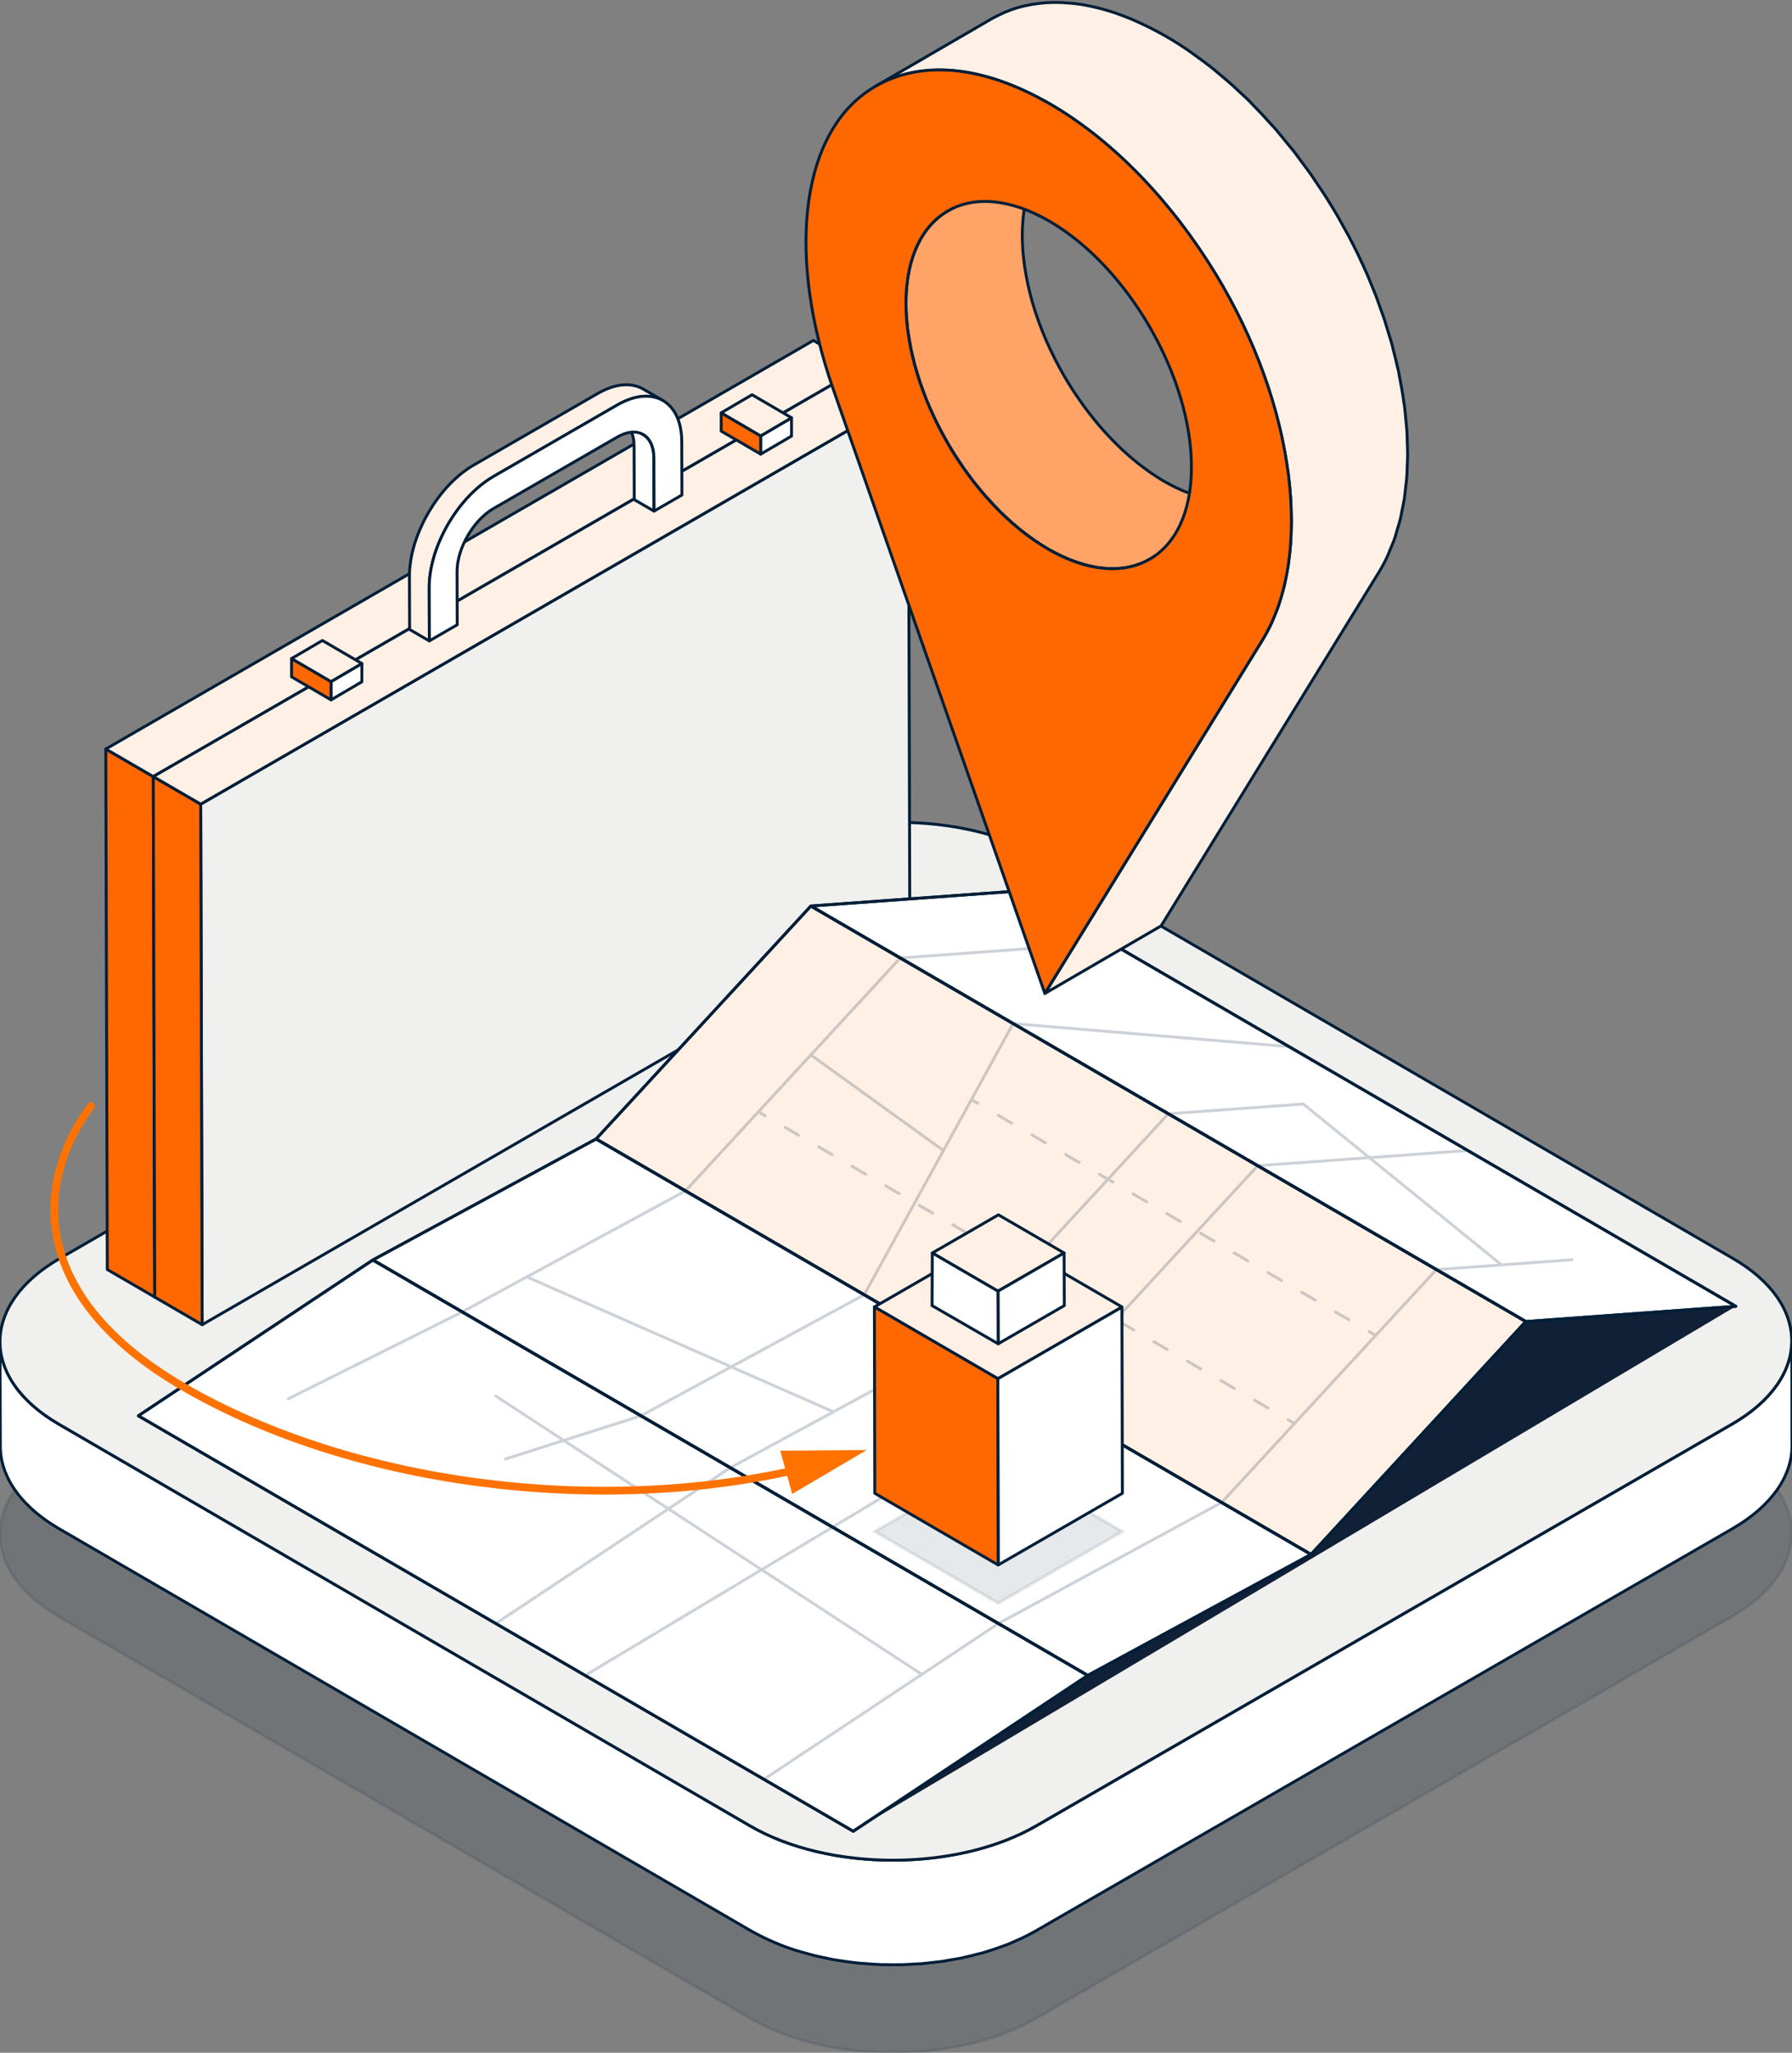 <?xml version="1.0" encoding="UTF-8"?>
<svg xmlns="http://www.w3.org/2000/svg" viewBox="0 0 550 630">
  <rect x="0" y="0" width="550" height="630" fill="#808080" stroke="none"/>
  <path d="m18.31 445.33c-24.3 14.03-24.43 36.78-.29 50.81l212.23 123.33c24.14 14.03 63.42 14.03 87.72 0l213.62-123.33c24.3-14.03 24.44-36.79.3-50.82l-212.23-123.33c-24.14-14.03-63.43-14.02-87.73 0z" fill="#001e38" opacity=".12" stroke="#001e38" stroke-miterlimit="10" stroke-width=".89"></path>
  <path d="m.05 412.93c.02.31.04.63.07.94.03.27.07.54.1.81.04.31.09.62.15.93.05.27.11.55.17.82.07.3.14.6.22.9.07.27.16.55.24.82.09.3.19.6.3.9.1.27.2.53.3.8.12.31.26.63.4.94.12.26.24.52.37.79.15.31.31.62.48.93.13.25.27.5.42.75.21.37.44.73.68 1.1.14.22.28.45.43.67.28.4.57.8.87 1.2.13.17.26.35.39.52.5.63 1.04 1.26 1.61 1.88.15.16.31.32.46.47.45.47.92.94 1.4 1.4.22.21.45.42.68.63.29.26.59.52.9.78.28.24.56.48.85.71.32.26.64.51.97.76.3.23.61.46.92.69.34.25.7.5 1.05.74.33.22.65.45.99.67.37.24.74.48 1.12.71.47.3.94.59 1.44.88l212.23 123.33c1.34.78 2.75 1.5 4.19 2.2l1.14.54c1.3.6 2.62 1.17 3.97 1.7.18.07.35.15.53.21 1.45.55 2.95 1.05 4.45 1.53 1.05.33 2.12.62 3.19.91.81.22 1.62.46 2.44.66 1.13.27 2.28.5 3.42.73.84.17 1.66.36 2.51.51.35.06.7.11 1.05.17 1.42.23 2.85.43 4.3.61.42.05.84.1 1.26.15.83.09 1.66.14 2.5.21 1.39.12 2.79.22 4.19.28.9.04 1.79.06 2.69.07 1.13.02 2.27.03 3.4.02.95-.01 1.89-.04 2.83-.08 1.05-.04 2.1-.1 3.15-.17.96-.07 1.91-.15 2.86-.24 1.04-.1 2.07-.22 3.1-.35.93-.12 1.85-.25 2.77-.39 1.1-.17 2.2-.36 3.29-.57.86-.16 1.72-.33 2.57-.52 1.3-.29 2.58-.61 3.85-.95.82-.22 1.65-.42 2.46-.66.44-.13.88-.27 1.31-.41 1.28-.4 2.53-.83 3.77-1.29l1.08-.39c1.12-.43 2.21-.92 3.3-1.4.53-.24 1.08-.45 1.6-.7 1.56-.74 3.09-1.53 4.55-2.37l213.62-123.33c12.23-7.06 18.34-16.33 18.32-25.59l.09 32.1c.03 9.26-6.09 18.53-18.32 25.59l-213.62 123.33c-1.46.85-2.99 1.63-4.55 2.38-.52.25-1.07.46-1.6.7-.93.41-1.84.84-2.8 1.22-.16.06-.33.12-.5.18-.35.14-.72.26-1.08.39-1.24.46-2.49.89-3.77 1.29-.43.14-.87.27-1.3.41-.3.09-.58.19-.88.27-.52.15-1.07.25-1.59.39-1.27.34-2.55.66-3.85.94-.35.08-.68.18-1.03.25-.51.1-1.03.17-1.54.27-1.09.21-2.18.4-3.29.57-.44.07-.87.17-1.32.23-.48.07-.97.1-1.46.16-1.03.13-2.06.25-3.1.35-.49.05-.98.12-1.48.16-.46.04-.92.04-1.39.07-1.05.07-2.09.13-3.15.17-.53.02-1.05.07-1.58.08-.42.01-.84-.01-1.26 0-1.13.02-2.27 0-3.4-.02-.56-.01-1.13.01-1.69 0-.33-.01-.67-.05-1-.07-1.4-.06-2.8-.16-4.19-.28-.56-.05-1.13-.06-1.69-.11-.27-.03-.54-.07-.81-.1-.42-.05-.84-.1-1.26-.15-1.44-.17-2.87-.37-4.3-.61-.35-.06-.7-.11-1.05-.17-.17-.03-.34-.05-.51-.08-.68-.12-1.33-.29-2-.43-1.15-.23-2.3-.46-3.43-.73-.82-.2-1.62-.43-2.44-.66-1.07-.29-2.15-.58-3.2-.91-.22-.07-.46-.12-.68-.2-1.28-.41-2.53-.86-3.77-1.33-.18-.07-.35-.15-.53-.22-1.35-.53-2.67-1.1-3.97-1.69-.38-.18-.76-.35-1.14-.54-1.43-.7-2.84-1.42-4.19-2.2l-212.18-123.32c-.25-.15-.51-.3-.76-.45-.23-.14-.45-.29-.68-.43-.38-.24-.76-.47-1.12-.71-.34-.22-.67-.45-.99-.67-.35-.24-.71-.49-1.05-.74-.31-.23-.62-.46-.92-.69-.33-.25-.66-.5-.97-.76-.29-.24-.57-.47-.85-.71-.3-.26-.6-.52-.89-.78-.12-.11-.25-.21-.37-.32-.11-.1-.2-.21-.31-.31-.49-.46-.95-.92-1.4-1.4-.15-.16-.31-.32-.46-.48-.57-.62-1.11-1.24-1.61-1.88-.02-.03-.05-.05-.07-.08-.11-.15-.21-.3-.32-.44-.3-.4-.6-.8-.88-1.2-.15-.22-.29-.44-.43-.66-.24-.37-.47-.73-.68-1.1-.06-.1-.13-.2-.19-.3-.08-.15-.15-.3-.23-.45-.17-.31-.33-.62-.48-.93-.13-.26-.25-.52-.36-.78-.14-.31-.27-.63-.4-.94-.06-.14-.12-.28-.18-.42-.05-.13-.08-.25-.13-.38-.11-.3-.2-.6-.3-.9-.08-.27-.17-.55-.24-.82-.08-.3-.15-.6-.22-.9-.04-.16-.09-.33-.12-.49-.02-.11-.03-.22-.05-.33-.06-.31-.1-.62-.15-.93-.04-.27-.08-.54-.1-.81-.03-.31-.05-.62-.07-.94 0-.18-.03-.36-.04-.55 0-.18 0-.36 0-.55l-.1-32.1c0 .36.03.73.05 1.09z" fill="#fff" stroke="#001e38" stroke-linecap="round" stroke-linejoin="round" stroke-width=".89"></path>
  <path d="m18.31 386.25c-24.3 14.03-24.43 36.78-.29 50.81l212.23 123.33c24.14 14.03 63.42 14.03 87.72 0l213.62-123.33c24.3-14.03 24.44-36.79.3-50.82l-212.23-123.33c-24.14-14.03-63.43-14.02-87.73 0z" fill="#f0f0ee" stroke="#001e38" stroke-linecap="round" stroke-linejoin="round" stroke-width=".89"></path>
  <path d="m47.04 238.34.45 159.75 217.18-125.38-.46-159.76z" fill="#fff" stroke="#001e38" stroke-linecap="round" stroke-linejoin="round" stroke-width=".89"></path>
  <path d="m47.04 238.34-14.57-8.46.46 159.75 14.56 8.46z" fill="#ff6800" stroke="#001e38" stroke-linecap="round" stroke-linejoin="round" stroke-width=".89"></path>
  <path d="m264.21 112.95-14.56-8.46-217.18 125.39 14.57 8.46z" fill="#fff0e5" stroke="#001e38" stroke-linecap="round" stroke-linejoin="round" stroke-width=".89"></path>
  <path d="m61.6 246.8.45 159.76 217.18-125.39-.46-159.75z" fill="#f0f0ee" stroke="#001e38" stroke-linecap="round" stroke-linejoin="round" stroke-width=".89"></path>
  <path d="m61.6 246.8-14.56-8.46.45 159.75 14.56 8.47z" fill="#ff6800" stroke="#001e38" stroke-linecap="round" stroke-linejoin="round" stroke-width=".89"></path>
  <path d="m278.77 121.42-14.56-8.47-217.17 125.39 14.56 8.46z" fill="#fff0e5" stroke="#001e38" stroke-linecap="round" stroke-linejoin="round" stroke-width=".89"></path>
  <path d="m194.57 135.7c-.04-.36-.09-.71-.15-1.04 0-.05-.02-.09-.03-.14-.07-.32-.15-.63-.24-.93-.02-.06-.04-.11-.06-.17-.09-.28-.2-.55-.32-.81-.01-.02-.02-.05-.03-.07-.14-.29-.28-.55-.45-.81-.23-.36-.5-.67-.78-.96-.07-.07-.14-.14-.21-.2-.3-.27-.61-.52-.95-.72s0 0 0 0l6.07 3.53c.34.2.65.45.95.72.07.07.14.13.21.2.28.29.55.6.78.96 0 0 0 .01.01.02.15.24.29.5.42.77v.02c.01.02.02.05.03.07.08.18.16.36.23.54.03.09.06.18.09.27.02.06.04.11.06.17.02.05.04.1.05.15.05.19.1.38.15.57.02.07.03.14.04.2 0 .05.02.09.03.14.01.07.03.14.04.21.03.17.06.35.08.53.01.1.02.2.03.3 0 .04 0 .07.01.11 0 .04.01.09.01.13.01.17.03.35.03.53s.01.36.01.54v.03l.05 16.31-6.07-3.53-.05-16.31c0-.42-.02-.83-.06-1.23 0-.04 0-.07-.01-.11z" fill="#fff" stroke="#001e38" stroke-linecap="round" stroke-linejoin="round" stroke-width=".89"></path>
  <path d="m125.68 175.96c0-.32.02-.64.04-.96 0-.14.02-.29.04-.44 0-.06 0-.13.02-.19 0-.11.02-.22.03-.33.03-.32.07-.64.11-.97s.09-.66.14-.99c0 0 0-.02 0-.03s0-.02 0-.04c.05-.31.1-.62.16-.93.06-.34.13-.69.21-1.03.03-.12.06-.24.08-.36.02-.07.03-.15.05-.22.04-.15.07-.3.11-.45.09-.35.18-.7.28-1.05.07-.25.15-.51.22-.77.01-.05.03-.09.04-.14s.03-.09.04-.14c.11-.34.21-.68.33-1.02.11-.34.23-.67.35-1.01.02-.06.05-.12.07-.18.02-.05.04-.1.06-.15.08-.21.16-.42.24-.63.13-.32.25-.64.39-.96.1-.23.2-.46.3-.69.02-.04.03-.08.05-.12s.04-.09.06-.13c.14-.32.29-.64.43-.95.16-.35.33-.7.5-1.04.03-.05.05-.11.08-.16.03-.07.07-.14.1-.2.14-.28.28-.55.43-.83.18-.34.38-.68.57-1.01.1-.17.19-.35.29-.52.04-.07.07-.14.11-.2.17-.29.36-.57.54-.86.26-.43.52-.85.8-1.27.04-.07.08-.14.13-.2.4-.6.82-1.19 1.24-1.77 0 0 0 0 0-.01.29-.39.58-.77.88-1.15.24-.31.49-.61.73-.91 0 0 .01-.02.02-.02h.01c.25-.31.51-.61.76-.91.25-.29.51-.57.77-.85.04-.05.09-.09.13-.13.04-.05.09-.09.14-.14.18-.19.36-.38.54-.57.27-.28.55-.55.83-.82.09-.08.17-.16.26-.24.07-.06.13-.12.2-.19.14-.13.27-.26.41-.38.29-.26.58-.52.88-.77.13-.11.26-.21.39-.32.07-.05.13-.11.2-.16.1-.08.19-.16.29-.24.29-.23.58-.45.87-.66.21-.15.42-.3.63-.45l.12-.09c.04-.02.07-.05.11-.08.28-.19.56-.38.84-.55.28-.18.56-.35.84-.51.06-.04.13-.08.19-.11l38-21.94c.21-.12.42-.24.63-.35.27-.15.54-.29.81-.42.17-.09.35-.16.52-.25.04-.02.08-.04.13-.06s.1-.05.15-.07c.27-.12.53-.23.79-.34.27-.11.53-.21.8-.3.05-.02.09-.03.13-.04s.08-.03.12-.04l.54-.18c.27-.08.55-.16.82-.23.13-.03.26-.06.39-.09.06-.01.11-.03.17-.04.08-.02.17-.04.25-.06.29-.06.58-.1.87-.14.18-.02.35-.04.52-.05.06 0 .12-.01.18-.02.06 0 .12-.01.18-.02.31-.02.62-.03.93-.03.13 0 .26.01.4.02.1 0 .21 0 .31.01.11 0 .21 0 .32.02.39.04.77.09 1.14.16h.02c.08.02.16.05.24.07.38.09.76.18 1.12.31.03.01.06.03.08.04.53.19 1.04.42 1.52.7l6.07 3.53c-.48-.28-.99-.51-1.51-.7-.39-.14-.8-.25-1.21-.35-.08-.02-.15-.05-.24-.06-.48-.1-.97-.15-1.48-.19-.1 0-.2-.01-.31-.01-.49-.02-.99-.01-1.5.03-.06 0-.12.01-.18.02-.53.05-1.08.13-1.64.25-.06.01-.11.03-.17.04-.57.13-1.15.29-1.74.49-.04.01-.08.03-.12.04-.62.21-1.24.46-1.88.75-.04.02-.08.04-.13.06-.64.3-1.3.63-1.96 1.02l-38 21.94c-.67.39-1.33.81-1.98 1.26-.04.03-.08.06-.12.09-.61.42-1.2.87-1.79 1.35-.07.05-.13.11-.2.16-.57.47-1.13.95-1.68 1.47-.07.06-.13.12-.2.19-.56.52-1.1 1.07-1.64 1.64-.05.05-.09.09-.14.14-.57.61-1.13 1.24-1.67 1.89 0 0-.01.01-.02.02-.55.67-1.09 1.36-1.61 2.06v.01c-.47.64-.93 1.3-1.37 1.97-.27.41-.53.84-.79 1.27-.22.36-.45.71-.66 1.07-.1.17-.19.35-.29.52-.34.61-.68 1.22-1 1.84-.03.07-.07.13-.1.2-.38.76-.74 1.52-1.08 2.29-.02.04-.03.08-.05.12-.33.76-.63 1.52-.92 2.28-.02.05-.04.1-.06.15-.29.78-.55 1.57-.79 2.35-.01.05-.03.09-.04.14-.23.76-.43 1.51-.6 2.27-.02.07-.03.15-.05.22-.18.78-.33 1.56-.46 2.33v.04c-.12.78-.22 1.55-.28 2.32 0 .06-.01.13-.02.19-.06.77-.09 1.53-.09 2.28l.05 16.31-6.07-3.53-.05-16.31c0-.3 0-.59.01-.89z" fill="#fff0e5" stroke="#001e38" stroke-linecap="round" stroke-linejoin="round" stroke-width=".89"></path>
  <path d="m151.43 146.26c-10.92 6.3-19.73 21.58-19.7 34.12l.05 16.31 8.55-4.94-.05-16.31c-.02-7.1 5-15.79 11.17-19.36l38-21.94c6.18-3.57 11.23-.69 11.25 6.41l.05 16.31 8.55-4.94-.05-16.31c-.04-12.54-8.91-17.6-19.83-11.3l-38 21.94z" fill="#fff" stroke="#001e38" stroke-linecap="round" stroke-linejoin="round" stroke-width=".89"></path>
  <path d="m101.6 209.19v5.61l9.46-5.55v-5.61z" fill="#fff" stroke="#001e38" stroke-linecap="round" stroke-linejoin="round" stroke-width=".89"></path>
  <path d="m101.6 209.19-12.12-7.07v5.61l12.12 7.07z" fill="#ff6800" stroke="#001e38" stroke-linecap="round" stroke-linejoin="round" stroke-width=".89"></path>
  <path d="m111.06 203.64-12.11-7.07-9.47 5.55 12.12 7.07z" fill="#fff0e5" stroke="#001e38" stroke-linecap="round" stroke-linejoin="round" stroke-width=".89"></path>
  <path d="m233.47 133.78v5.6l9.47-5.55v-5.61z" fill="#fff" stroke="#001e38" stroke-linecap="round" stroke-linejoin="round" stroke-width=".89"></path>
  <path d="m233.47 133.78-12.12-7.08v5.61l12.12 7.07z" fill="#ff6800" stroke="#001e38" stroke-linecap="round" stroke-linejoin="round" stroke-width=".89"></path>
  <path d="m242.94 128.22-12.12-7.07-9.47 5.55 12.12 7.08z" fill="#fff0e5" stroke="#001e38" stroke-linecap="round" stroke-linejoin="round" stroke-width=".89"></path>
  <path d="m532.75 400.91-270.87 161.12-219.42-127.51 270.88-161.12z" fill="#102036"></path>
  <g stroke="#001e38">
    <path d="m532.75 400.91-219.41-127.51-64.47 4.67 219.42 127.52z" fill="#fff" stroke-linecap="round" stroke-linejoin="round" stroke-width=".89"></path>
    <path d="m402.38 477.06-219.42-127.51-68.53 37.15 219.42 127.51z" fill="#fff" stroke-linecap="round" stroke-linejoin="round" stroke-width=".89"></path>
    <path d="m333.85 514.21-219.42-127.51-71.97 47.82 219.42 127.51z" fill="#fff" stroke-linecap="round" stroke-linejoin="round" stroke-width=".89"></path>
    <path d="m468.29 405.59-219.42-127.52-65.91 71.48 219.42 127.51z" fill="#fff0e5" stroke-linecap="round" stroke-linejoin="round" stroke-width=".89"></path>
    <path d="m532.75 400.91-219.41-127.51-64.47 4.67 219.42 127.52z" fill="none" stroke-linecap="round" stroke-linejoin="round" stroke-width=".89"></path>
    <path d="m402.38 477.06-219.42-127.51-68.53 37.15 219.42 127.51z" fill="none" stroke-linecap="round" stroke-linejoin="round" stroke-width=".89"></path>
    <path d="m333.85 514.21-219.42-127.51-71.97 47.82 219.42 127.51z" fill="none" stroke-linecap="round" stroke-linejoin="round" stroke-width=".89"></path>
    <path d="m468.29 405.59-219.42-127.52-65.91 71.48 219.42 127.51z" fill="none" stroke-linecap="round" stroke-linejoin="round" stroke-width=".89"></path>
    <g fill="none" opacity=".2" stroke-linecap="round" stroke-linejoin="round" stroke-width=".89">
      <path d="m210.39 365.49-68.53 37.15"></path>
      <path d="m265.24 397.37-68.53 37.15"></path>
      <path d="m224.14 450.46 68.53-37.15"></path>
      <path d="m320.1 429.24-35.74 22.17"></path>
      <path d="m374.95 461.12-68.53 37.16"></path>
      <path d="m320.08 290.84-43.78 3.17"></path>
      <path d="m395.62 321.22-84.67-7.07"></path>
      <path d="m358.58 341.83 41.42-3 60.85 49.37"></path>
      <path d="m450.47 353.1-64.46 4.67"></path>
      <path d="m482.49 386.63-41.62 3.02"></path>
      <path d="m141.86 402.64-53.36 26.65"></path>
      <path d="m196.71 434.52-41.59 13.26"></path>
      <path d="m152.17 498.28 71.97-47.82"></path>
      <path d="m284.36 451.41-104.76 62.8"></path>
      <path d="m306.42 498.28-71.97 47.81"></path>
      <path d="m282.94 513.88-130.77-85.42"></path>
      <path d="m276.3 294.01-65.91 71.48"></path>
      <path d="m310.95 314.15-45.71 83.22"></path>
      <path d="m292.67 413.31 65.91-71.48"></path>
      <path d="m386.01 357.77-65.91 71.47"></path>
      <path d="m440.87 389.65-65.92 71.47"></path>
      <path d="m397.32 436.87-2.02-1.18"></path>
      <path d="m389.13 432.1-151.26-87.9" stroke-dasharray="4.76 7.14"></path>
      <path d="m234.78 342.41-2.02-1.18"></path>
      <path d="m422.24 409.85-2.03-1.18"></path>
      <path d="m414 405.05-110.74-64.58" stroke-dasharray="4.79 7.19"></path>
      <path d="m300.15 338.66-2.02-1.18"></path>
      <path d="m289.56 353.1-40.69-29.34"></path>
      <path d="m255.79 433.3-94.09-41.41"></path>
    </g>
    <path d="m278.62 101.48c-.09-.73-.14-1.45-.21-2.18-.05-.52-.11-1.04-.15-1.55-.12-1.63-.2-3.25-.19-4.84.04-13.82 4.92-23.55 12.79-28.12l35.68-20.74c-7.87 4.57-12.75 14.3-12.79 28.12 0 1.59.07 3.21.19 4.84.04.52.1 1.04.15 1.55.1 1.04.23 2.09.38 3.15.17 1.16.38 2.33.6 3.5.15.8.29 1.59.47 2.39.17.75.36 1.5.55 2.25.26 1.04.53 2.08.83 3.12.18.6.36 1.21.55 1.81.37 1.17.76 2.34 1.18 3.51.17.48.34.96.52 1.43.61 1.61 1.25 3.22 1.94 4.81.08.18.17.36.25.54.63 1.43 1.3 2.85 2 4.25.22.44.44.87.66 1.31.68 1.33 1.39 2.64 2.13 3.94.14.25.28.51.43.77.88 1.52 1.8 3.01 2.76 4.49.28.42.56.84.84 1.26.71 1.06 1.43 2.1 2.17 3.13.4.56.81 1.11 1.22 1.65.64.85 1.31 1.69 1.97 2.52.56.7 1.13 1.4 1.7 2.08.55.64 1.11 1.26 1.67 1.89.96 1.07 1.93 2.1 2.92 3.11.62.62 1.23 1.25 1.86 1.85.49.47.99.93 1.49 1.38.81.74 1.64 1.46 2.47 2.16.5.42 1 .84 1.5 1.24.91.72 1.83 1.4 2.75 2.07.44.32.88.66 1.32.96 1.38.94 2.77 1.84 4.18 2.65 1.36.78 2.69 1.46 4.02 2.09.35.16.69.32 1.04.47.74.33 1.45.6 2.18.87 1.04.4 2.07.76 3.09 1.07.65.2 1.31.39 1.95.55.6.15 1.2.27 1.8.38.78.15 1.56.27 2.32.36.44.05.88.1 1.31.13.95.07 1.89.09 2.81.06h.65c1.11-.06 2.19-.2 3.24-.41.26-.05.51-.12.77-.18.83-.19 1.63-.42 2.41-.7.25-.09.5-.16.74-.26.99-.39 1.96-.83 2.87-1.36l-35.68 20.74c-.08.05-.16.09-.24.14-.71.4-1.44.76-2.2 1.08-.14.06-.29.1-.43.15-.24.1-.49.18-.74.26-.38.13-.75.29-1.14.4-.41.12-.85.2-1.27.29-.26.06-.51.13-.77.18-.14.03-.27.07-.42.09-.86.15-1.74.25-2.65.31-.06 0-.12 0-.18 0-.21.01-.43 0-.64 0-.69.02-1.37.05-2.08.02-.24-.01-.49-.06-.73-.07-.43-.03-.87-.08-1.31-.13-.41-.05-.81-.06-1.22-.12-.36-.06-.74-.17-1.1-.23-.59-.11-1.19-.24-1.79-.38-.33-.08-.64-.12-.96-.21s-.66-.24-.98-.34c-1.02-.3-2.05-.66-3.09-1.07-.37-.14-.72-.22-1.09-.37-.36-.15-.73-.34-1.09-.5-.34-.15-.69-.31-1.03-.47-1.33-.63-2.67-1.3-4.03-2.09-1.41-.81-2.8-1.71-4.18-2.66-.44-.3-.88-.64-1.32-.96-.93-.67-1.85-1.35-2.76-2.08-.5-.4-1-.82-1.49-1.24-.84-.7-1.66-1.42-2.48-2.17-.5-.45-.99-.91-1.48-1.38-.31-.29-.62-.57-.93-.87-.32-.32-.62-.67-.94-1-.99-1.01-1.96-2.04-2.92-3.11-.3-.34-.63-.65-.93-.99-.25-.29-.49-.6-.74-.9-.58-.68-1.14-1.37-1.7-2.07-.37-.46-.75-.89-1.11-1.36-.29-.38-.57-.78-.86-1.17-.41-.55-.81-1.09-1.21-1.65-.28-.38-.57-.75-.84-1.14-.46-.65-.89-1.33-1.33-1.99-.28-.42-.57-.84-.85-1.27-.12-.18-.24-.35-.35-.53-.78-1.22-1.53-2.46-2.26-3.71-.05-.08-.09-.17-.14-.25-.15-.25-.28-.52-.43-.77-.5-.89-1.01-1.77-1.49-2.67-.22-.42-.42-.84-.64-1.26-.22-.44-.45-.88-.67-1.32-.19-.38-.39-.76-.58-1.14-.49-1.02-.96-2.06-1.41-3.09-.08-.19-.18-.37-.26-.56-.02-.05-.05-.1-.07-.15-.56-1.3-1.1-2.61-1.61-3.93-.09-.24-.17-.48-.26-.72-.18-.48-.35-.97-.52-1.45-.23-.65-.49-1.31-.7-1.96-.17-.51-.31-1.03-.47-1.54-.19-.6-.37-1.2-.55-1.8-.11-.37-.24-.75-.34-1.12-.19-.67-.33-1.34-.49-2.01-.19-.74-.38-1.49-.55-2.23-.06-.26-.14-.52-.19-.78-.12-.54-.18-1.08-.28-1.62-.22-1.17-.43-2.33-.6-3.49-.05-.32-.12-.65-.16-.97z" fill="#ffa466" stroke-linecap="round" stroke-linejoin="round" stroke-width=".89"></path>
    <path d="m392.4 185.84c.27-.78.46-1.61.7-2.41.35-1.16.73-2.31 1.02-3.51.21-.87.35-1.8.53-2.69.24-1.19.51-2.37.7-3.6.15-.97.22-1.99.34-2.98.14-1.21.31-2.41.4-3.65.08-1.02.08-2.09.12-3.13.05-1.26.13-2.51.13-3.79 0-1.08-.07-2.2-.1-3.3-.04-1.29-.05-2.56-.13-3.88-.07-1.14-.22-2.31-.33-3.46-.12-1.31-.22-2.61-.39-3.93-.05-.36-.12-.73-.17-1.09-.38-2.8-.88-5.65-1.46-8.51-.21-1.04-.43-2.08-.67-3.13-.36-1.58-.75-3.16-1.16-4.75-.32-1.23-.65-2.46-1.01-3.69-.35-1.19-.72-2.39-1.09-3.58-.45-1.42-.91-2.84-1.41-4.26-.35-1-.71-2-1.08-3-.59-1.58-1.21-3.17-1.85-4.75-.34-.83-.67-1.66-1.02-2.49-.9-2.12-1.85-4.24-2.85-6.35-.13-.27-.24-.54-.37-.8-1.14-2.37-2.35-4.72-3.62-7.07-.36-.67-.75-1.34-1.12-2.01-1.18-2.12-2.38-4.24-3.66-6.33-1.28-2.1-2.64-4.14-4.01-6.18-.53-.8-1.05-1.6-1.6-2.39-1.19-1.72-2.44-3.4-3.69-5.08-.55-.73-1.07-1.48-1.62-2.2-.9-1.17-1.85-2.28-2.78-3.43-1.06-1.3-2.1-2.62-3.19-3.89-.47-.55-.97-1.05-1.45-1.59-1.93-2.18-3.91-4.3-5.94-6.34-1.1-1.11-2.22-2.19-3.35-3.26-.88-.83-1.75-1.67-2.65-2.47-1.31-1.17-2.64-2.29-3.98-3.41-.87-.72-1.72-1.46-2.6-2.15-1.49-1.18-3.01-2.27-4.54-3.37-.76-.54-1.5-1.13-2.27-1.65-2.31-1.57-4.65-3.06-7.02-4.44-1.65-.95-3.28-1.81-4.91-2.63-.46-.23-.91-.45-1.37-.67-1.27-.61-2.52-1.18-3.77-1.72-.39-.17-.78-.35-1.17-.5-1.19-.49-2.37-.93-3.54-1.34-.2-.07-.4-.15-.6-.22-1.37-.47-2.72-.88-4.05-1.24-.21-.06-.42-.1-.64-.16-2.09-.55-4.15-1-6.15-1.31-.01 0-.02 0-.03 0-1.69-.26-3.34-.4-4.97-.49-.34-.02-.68-.04-1.01-.05-1.46-.05-2.91-.05-4.31.04-.23.01-.45.04-.68.06-1.15.09-2.28.22-3.4.4-.35.06-.7.11-1.05.18-1.25.23-2.49.5-3.68.85-.02 0-.04 0-.06.01-1.21.35-2.38.78-3.52 1.24-.32.13-.63.27-.94.4-.95.42-1.88.87-2.79 1.36-.29.16-.6.3-.89.47l.04-.02-.04.02 35.68-20.74c.14-.08.27-.16.41-.23.15-.08.32-.14.47-.23.91-.5 1.85-.95 2.8-1.37.18-.08.34-.18.51-.25.14-.06.28-.09.42-.15 1.15-.47 2.32-.89 3.53-1.25h.03c1.2-.35 2.44-.62 3.7-.85.16-.03.3-.08.46-.11.19-.03.4-.04.59-.07 1.11-.18 2.24-.31 3.39-.4.18-.01.34-.05.51-.06h.17c1.41-.08 2.85-.09 4.32-.04.15 0 .28-.01.43 0 .19 0 .38.05.57.06 1.63.09 3.28.23 4.98.49s0 0 .01 0c2.01.31 4.07.76 6.16 1.31.13.04.26.05.4.08.08.02.16.05.24.08 1.33.36 2.68.77 4.05 1.24.19.06.38.14.57.21 1.18.42 2.37.87 3.58 1.36.13.05.25.09.38.14.26.11.53.25.79.36 1.25.53 2.5 1.1 3.77 1.72.46.22.91.44 1.37.67 1.62.82 3.25 1.68 4.91 2.63 2.38 1.37 4.71 2.86 7.02 4.44.77.53 1.51 1.11 2.27 1.65 1.52 1.09 3.04 2.19 4.54 3.37.88.69 1.74 1.44 2.61 2.16 1.33 1.11 2.67 2.22 3.97 3.4.9.81 1.78 1.65 2.66 2.48.78.74 1.58 1.43 2.35 2.19.34.34.65.71.99 1.05 2.03 2.05 4.02 4.17 5.96 6.36.37.42.78.8 1.15 1.23.1.12.19.24.29.35 1.1 1.27 2.15 2.61 3.22 3.92.83 1.02 1.69 2.01 2.5 3.05.09.11.16.23.25.34.56.73 1.09 1.48 1.64 2.22 1.04 1.4 2.11 2.78 3.11 4.22.19.28.37.56.56.84.55.79 1.07 1.6 1.61 2.4.73 1.09 1.48 2.16 2.19 3.27.61.96 1.22 1.93 1.81 2.9.66 1.07 1.3 2.15 1.93 3.23.6 1.02 1.15 2.06 1.72 3.09.38.68.76 1.35 1.13 2.03.15.28.32.57.48.85 1.07 2.02 2.1 4.04 3.08 6.07.02.05.04.09.06.13.13.27.25.55.37.82.83 1.75 1.65 3.5 2.41 5.26.15.36.29.71.44 1.07.35.84.68 1.67 1.02 2.51.39.96.81 1.93 1.18 2.89.24.61.43 1.23.66 1.84.37 1.01.73 2.01 1.08 3.02.23.67.5 1.35.73 2.02.25.75.44 1.49.68 2.23.38 1.2.75 2.39 1.1 3.59.16.56.36 1.13.52 1.69.19.67.32 1.33.49 2 .42 1.59.81 3.18 1.17 4.76.14.6.32 1.22.45 1.82.09.44.13.86.22 1.3.58 2.87 1.08 5.71 1.46 8.52.04.28.11.57.15.85.01.08.01.16.02.24.17 1.33.26 2.62.39 3.93.11 1.15.25 2.32.33 3.46.08 1.31.09 2.59.13 3.88.03 1.1.1 2.21.1 3.3 0 1.29-.08 2.53-.13 3.79-.04 1.04-.05 2.11-.12 3.13-.09 1.24-.26 2.44-.4 3.65-.12.99-.19 2.01-.34 2.98-.19 1.23-.46 2.4-.7 3.6-.18.89-.32 1.82-.53 2.69-.29 1.21-.67 2.35-1.02 3.51-.24.8-.44 1.64-.7 2.41-.43 1.26-.96 2.45-1.46 3.64-.26.61-.47 1.27-.75 1.86-.82 1.77-1.73 3.46-2.72 5.07l-66.79 108.46-35.68 20.74 66.79-108.46c.99-1.61 1.89-3.3 2.72-5.07.28-.6.49-1.25.75-1.86.51-1.2 1.03-2.38 1.47-3.64z" fill="#fff0e5" stroke-linecap="round" stroke-linejoin="round" stroke-width=".89"></path>
    <path d="m322.18 31.85c19.88 11.48 37.5 30.33 50.69 51.84 25.01 40.85 30.35 87.1 14.6 112.73l-66.79 108.46-64.91-185.33c-13.97-39.85-10.49-76.84 10.3-91.38 13.65-9.57 33.46-9.39 56.11 3.69zm-.47 136.68c24.22 13.98 43.89 2.77 43.97-25.03s-19.47-61.68-43.69-75.67c-24.19-13.97-43.86-2.72-43.94 25.07-.08 27.8 19.47 61.65 43.66 75.62" fill="#ff6800" stroke-linecap="round" stroke-linejoin="round" stroke-width=".89"></path>
    <path d="m268.49 470.03 37.87 22 38.12-22-37.87-22.01z" fill="#001e38" opacity=".1" stroke-miterlimit="10"></path>
    <path d="m344.35 401.11.13 57.19-38.12 22-.12-57.18z" fill="#fff" stroke-linecap="round" stroke-linejoin="round" stroke-width=".89"></path>
    <path d="m268.37 401.11 37.87 22.01 38.11-22.01-37.86-22z" fill="#fff0e5" stroke-linecap="round" stroke-linejoin="round" stroke-width=".89"></path>
    <path d="m286.14 384.55 20.16 11.72 20.29-11.72-20.16-11.71z" fill="#fff0e5" stroke-linecap="round" stroke-linejoin="round" stroke-width=".89"></path>
    <path d="m326.59 384.55.06 16.15-20.29 11.72-.06-16.15z" fill="#fff" stroke-linecap="round" stroke-linejoin="round" stroke-width=".89"></path>
    <path d="m286.14 384.55-.07 16.15 20.29 11.72-.06-16.15z" fill="#fff" stroke-linecap="round" stroke-linejoin="round" stroke-width=".89"></path>
    <path d="m268.37 401.11 37.87 22.01.12 57.18-37.87-22z" fill="#ff6800" stroke-linecap="round" stroke-linejoin="round" stroke-width=".89"></path>
  </g>
  <path d="m245.86 450.78c-62.38 14.64-137.5 4.92-189.15-24.9-47.62-27.49-46.46-62.38-28.85-86.38" fill="none" stroke="#ff7200" stroke-linecap="round" stroke-linejoin="round" stroke-width="2.37"></path>
  <path d="m239.47 445.24 26.55-.22-22.88 13.47z" fill="#ff7200"></path>
  <path d="m0 0h550v630h-550z" fill="none"></path>
</svg>

